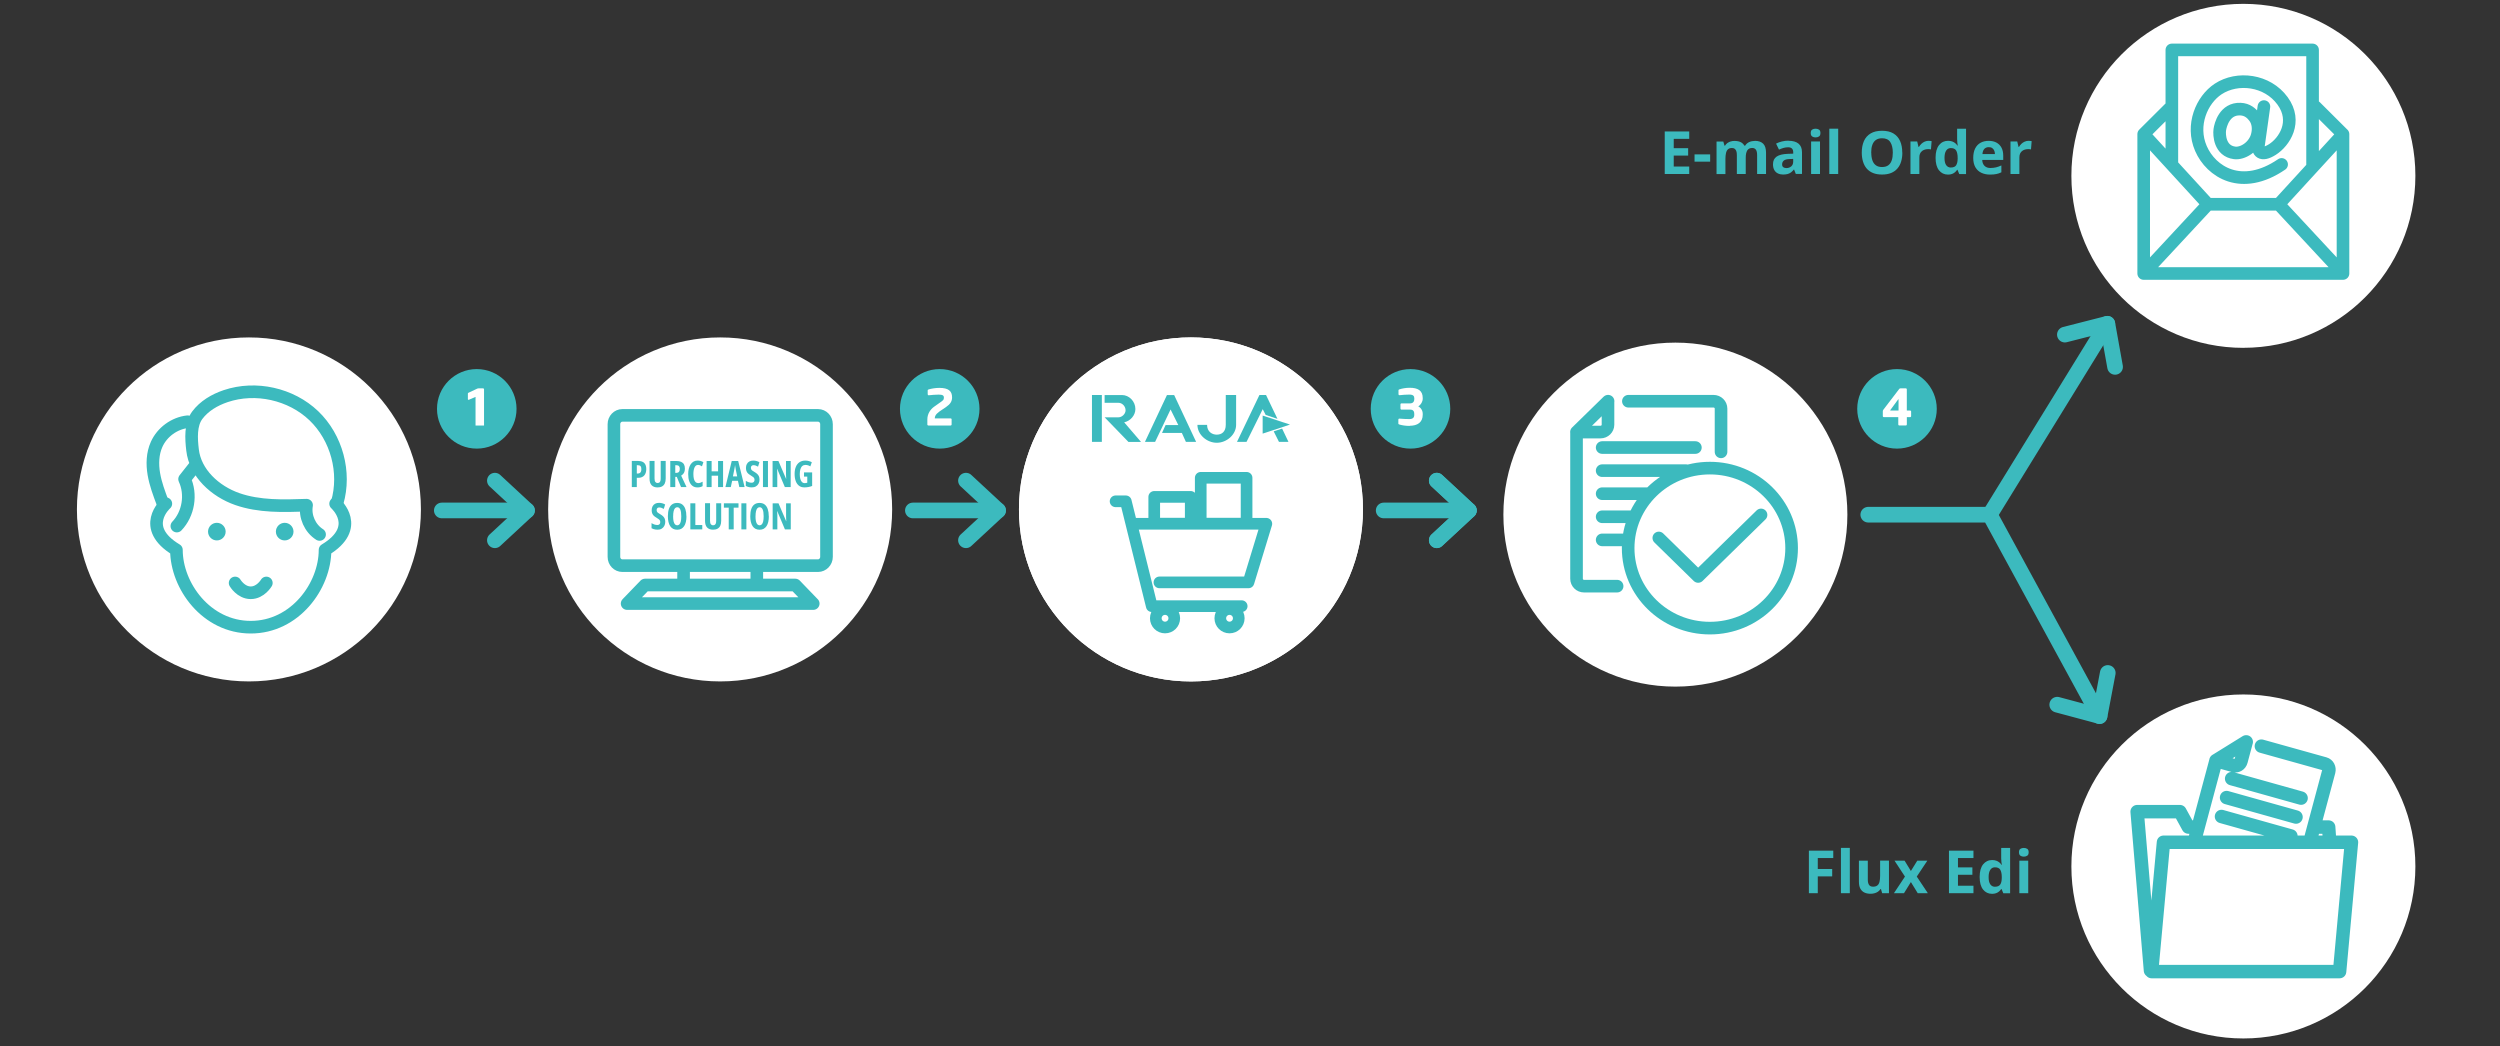 <?xml version="1.0" encoding="UTF-8"?>
<svg xmlns="http://www.w3.org/2000/svg" viewBox="0 0 650 272">
  <rect x="0" y="0" width="650" height="272" fill="#333333" stroke="none"/>
  <defs>
    <style>
      .cls-1 {
        fill: #3cbabe;
      }

      .cls-2 {
        stroke-width: 3.28px;
      }

      .cls-2, .cls-3, .cls-4, .cls-5 {
        fill: none;
        stroke: #3cbabe;
        stroke-linecap: round;
        stroke-linejoin: round;
      }

      .cls-3 {
        stroke-width: 4.07px;
      }

      .cls-4 {
        stroke-width: 3.03px;
      }

      .cls-6 {
        isolation: isolate;
      }

      .cls-5 {
        stroke-width: 3.5px;
      }

      .cls-7 {
        fill: #fff;
      }
    </style>
  </defs>
  <g id="info-process-achats-multi">
    <polyline class="cls-3" points="485.75 133.82 517.34 133.82 545.87 186.2"/>
    <polyline class="cls-3" points="548.02 174.97 545.89 186.17 534.88 183.22"/>
    <path class="cls-7" d="M583.28,90.43c24.69,0,44.72-20.01,44.72-44.72S607.99,1,583.28,1s-44.72,20.01-44.72,44.72,20.01,44.72,44.72,44.72"/>
    <path class="cls-7" d="M583.28,270c24.69,0,44.72-20.01,44.72-44.72s-20.01-44.72-44.72-44.72-44.72,20.01-44.72,44.72,20.01,44.72,44.72,44.72"/>
    <path class="cls-7" d="M435.6,178.52c24.69,0,44.72-20.01,44.72-44.72s-20.01-44.72-44.72-44.72-44.72,20.01-44.72,44.72,20.01,44.72,44.72,44.72"/>
    <path class="cls-2" d="M431.29,139.87l10.23,10.01,16.35-16M465.82,142.51c0,11.48-9.52,20.8-21.25,20.8s-21.25-9.31-21.25-20.8,9.51-20.8,21.25-20.8,21.25,9.31,21.25,20.8ZM409.88,112.33l8.2-8.01v6.1c0,1.06-.88,1.92-1.96,1.92h-6.24ZM420.45,152.4h-8.59c-1.09,0-1.96-.86-1.96-1.93v-38.15s8.09-7.91,8.2-8.01M423.38,104.32h22.13c1.09,0,1.96.86,1.96,1.92v11.24M416.56,140.37h6.7M416.56,134.36h8.2M416.56,128.36h11.97M416.56,122.37h21.83M416.56,116.36h24.24"/>
    <line class="cls-3" x1="517.34" y1="133.82" x2="547.9" y2="84.19"/>
    <polyline class="cls-3" points="536.87 87 547.91 84.18 549.92 95.39"/>
    <path class="cls-2" d="M586.85,35.3c.47-1.68.33-3.52-.71-4.89-.72-.95-1.83-1.98-3.64-2.04-4.09-.17-5.19,4.09-5.36,5.4-.17,1.31,0,5.48,3.85,5.98,2.02.27,5.01-1.43,5.87-4.47l-.02.02h.01ZM588.62,27.71s-1.27,8.87-1.43,10.19c-.17,1.31.59,2.9,3.64.97,3.05-1.93,6.6-7.2,2.63-12.65-3.97-5.45-11.74-6.37-16.74-3.08-4.27,2.82-7.11,9.4-4.48,15.47,2.63,6.07,10.57,11.24,20.98,4.14M601.27,43.3V12.98h-36.59v29.65M564.08,28.18c-3.83,3.82-6.72,6.69-6.72,6.69l16.72,18.25M592.45,53.13l16.72-18.25s-3.09-3.09-7.15-7.12M557.36,71.1l16.72-17.99h18.38l16.72,17.99M609.18,34.88v36.23h-51.82v-36.23"/>
    <path class="cls-5" d="M576.15,197.76l7.86-4.87-1.34,5c-.23.88-1.07,1.39-1.89,1.16l-4.63-1.3v.02h0ZM570.48,218.93c2.45-9.15,5.68-21.17,5.68-21.17,0,0,7.76-4.8,7.86-4.87M587.96,194c5.93,1.66,16.47,4.6,16.47,4.6.82.23,1.27,1.12,1.04,1.99,0,0-2.43,9.05-4.86,18.12M577.59,212.29l18.04,5.06M578.91,207.37l18.05,5.06M580.23,202.45l18.05,5.06M601.69,215.04h3.76s.11,1.49.27,3.89M559.13,252.34c-.3-3.53-3.47-41.31-3.47-41.31h11.12l2.19,4h2.04M608.29,252.61h-48.87l3.09-33.62h48.87l-3.09,33.62Z"/>
    <path class="cls-1" d="M123.96,116.64c5.71,0,10.34-4.63,10.34-10.34s-4.64-10.34-10.34-10.34-10.34,4.63-10.34,10.34,4.64,10.34,10.34,10.34"/>
    <g class="cls-6">
      <g class="cls-6">
        <path class="cls-7" d="M125.85,110.63h-2.21v-7.44l-1.69.73c-.06.03-.12.04-.16.04-.09,0-.14-.07-.14-.17v-1.48c0-.09.04-.14.13-.18l2.35-1.11c.09-.04.17-.05.3-.05h1.17c.14,0,.25.1.25.25,0,0,0,9.41,0,9.41Z"/>
      </g>
    </g>
    <path class="cls-1" d="M244.33,116.64c5.71,0,10.34-4.63,10.34-10.34s-4.64-10.34-10.34-10.34-10.34,4.63-10.34,10.34,4.64,10.34,10.34,10.34"/>
    <g class="cls-6">
      <g class="cls-6">
        <path class="cls-7" d="M246.05,105.78l-1.11.74c-1.11.74-1.89,1.3-1.89,2.21v.05h4.11c.14,0,.26.1.26.25v1.34c0,.14-.12.26-.26.26h-5.79c-.14,0-.26-.12-.26-.26v-1.33c0-1.43.78-2.6,1.77-3.3l1.2-.85c1.13-.79,1.33-.9,1.33-1.51,0-.56-.33-.78-1.38-.78-.79,0-1.77.09-2.56.17h-.03c-.14,0-.24-.12-.24-.26v-1.01c0-.13.12-.21.25-.25.73-.22,1.81-.4,2.77-.4,2.39,0,3.32.82,3.32,2.48,0,1.05-.53,1.79-1.5,2.44h0Z"/>
      </g>
    </g>
    <path class="cls-1" d="M366.73,116.64c5.71,0,10.34-4.63,10.34-10.34s-4.64-10.34-10.34-10.34-10.34,4.63-10.34,10.34,4.64,10.34,10.34,10.34"/>
    <g class="cls-6">
      <g class="cls-6">
        <path class="cls-7" d="M366.51,110.74c-1.01,0-2.02-.16-2.69-.37-.13-.04-.25-.12-.25-.25v-1.04c0-.14.1-.24.23-.24h.03c.91.08,1.89.12,2.59.12.92,0,1.29-.39,1.29-1.11v-.23c0-.59-.21-1.12-1.05-1.12h-2.29c-.14,0-.25-.12-.25-.26v-1.11c0-.14.1-.25.25-.25h2.24c.84,0,1.11-.56,1.11-1.13v-.18c0-.59-.27-.98-1.29-.98-.91,0-1.57.07-2.56.16h-.03c-.13,0-.23-.09-.23-.24v-1.04c0-.13.13-.21.26-.25.67-.21,1.64-.4,2.65-.4,2.12,0,3.39.71,3.39,2.66v.18c0,.75-.47,1.6-1.16,1.99.71.38,1.16,1.11,1.16,1.95v.23c0,1.99-1.38,2.87-3.39,2.87v.04Z"/>
      </g>
    </g>
    <path class="cls-1" d="M493.22,116.64c5.71,0,10.34-4.63,10.34-10.34s-4.64-10.34-10.34-10.34-10.34,4.63-10.34,10.34,4.64,10.34,10.34,10.34"/>
    <g class="cls-6">
      <g class="cls-6">
        <path class="cls-7" d="M496.64,108.45h-.86v1.91c0,.14-.1.26-.25.26h-1.73c-.14,0-.25-.12-.25-.26v-1.91h-3.76c-.14,0-.26-.12-.26-.26v-1.26c0-.14.05-.27.14-.4l4.11-5.38c.09-.12.18-.18.34-.18h1.39c.14,0,.26.12.26.26v5.51h.86c.14,0,.26.12.26.26v1.2c0,.14-.12.26-.26.26h.01ZM493.62,103.88c0-.05-.03-.08-.05-.08-.01,0-.03.01-.04.03l-2.04,2.78s-.03.05-.03.08c0,.04.03.05.08.05h2.08v-2.86h0Z"/>
      </g>
    </g>
    <line class="cls-3" x1="114.87" y1="132.72" x2="137.02" y2="132.72"/>
    <polyline class="cls-3" points="128.67 124.97 137.02 132.72 128.67 140.47"/>
    <line class="cls-3" x1="237.35" y1="132.72" x2="259.5" y2="132.72"/>
    <polyline class="cls-3" points="251.15 124.97 259.5 132.72 251.15 140.47"/>
    <line class="cls-3" x1="359.76" y1="132.72" x2="381.91" y2="132.72"/>
    <polyline class="cls-3" points="373.56 124.97 381.91 132.72 373.56 140.47"/>
    <polyline class="cls-3" points="373.56 124.97 381.89 132.72 373.56 140.47"/>
    <path class="cls-7" d="M64.72,177.17c24.69,0,44.72-20.01,44.72-44.72s-20.01-44.72-44.72-44.72-44.72,20.01-44.72,44.72,20.01,44.72,44.72,44.72"/>
    <path class="cls-2" d="M69.25,151.57s-1.49,2.55-4.06,2.55-4.06-2.55-4.06-2.55M87.26,130.96s6.97,6.17-2.75,12.01c0,9.36-7.79,20.1-19.32,20.1s-19.32-10.75-19.32-20.1c-9.72-5.84-2.75-12.01-2.75-12.01"/>
    <path class="cls-1" d="M58.67,138.22c0,1.27-1.03,2.29-2.29,2.29s-2.29-1.03-2.29-2.29,1.03-2.29,2.29-2.29,2.29,1.03,2.29,2.29"/>
    <path class="cls-2" d="M45.98,136.78c3.03-3.17,3.86-8.24,2.01-12.21.85-1.07,1.69-2.14,2.55-3.23M48.77,109.65c-3.46.39-6.63,2.72-8.05,5.89-1.07,2.38-1.16,5.12-.72,7.7.44,2.58,1.37,5.04,2.29,7.5M83.09,138.96c-2.49-1.57-3.89-4.71-3.38-7.61-6.07.21-12.3.41-18.04-1.6-5.74-2.01-10.93-6.75-11.61-12.77-.35-2.99-.57-6.58,1.22-9.01,1.8-2.41,4.53-4.01,7.4-4.98,7.8-2.63,16.98-.57,22.91,5.1,5.93,5.67,8.38,14.73,6.08,22.61"/>
    <path class="cls-7" d="M187.24,177.17c24.69,0,44.72-20.01,44.72-44.72s-20.01-44.72-44.72-44.72-44.72,20.01-44.72,44.72,20.01,44.72,44.72,44.72"/>
    <path class="cls-2" d="M196.77,147.07v4.71M177.73,147.07v4.71M211.44,156.93h-48.39l4.66-4.83h39.06l4.66,4.83h0ZM212.69,147.07h-50.87c-1.22,0-2.2-1.01-2.2-2.28v-34.51c0-1.25.98-2.28,2.2-2.28h50.87c1.22,0,2.2,1.03,2.2,2.28v34.51c0,1.25-1,2.28-2.2,2.28Z"/>
    <path class="cls-7" d="M309.65,177.17c24.69,0,44.72-20.01,44.72-44.72s-20.01-44.72-44.72-44.72-44.72,20.01-44.72,44.72,20.01,44.72,44.72,44.72"/>
    <path class="cls-7" d="M309.65,177.17c24.69,0,44.72-20.01,44.72-44.72s-20.01-44.72-44.72-44.72-44.72,20.01-44.72,44.72,20.01,44.72,44.72,44.72"/>
    <path class="cls-4" d="M324.11,136.15h-11.92v-11.92h11.92v11.92ZM309.59,136.15h-9.49v-6.96h9.49v6.96ZM322.08,160.75c0,1.33-1.07,2.4-2.4,2.4s-2.4-1.07-2.4-2.4,1.07-2.4,2.4-2.4,2.4,1.07,2.4,2.4ZM305.31,160.75c0,1.33-1.07,2.4-2.4,2.4s-2.4-1.07-2.4-2.4,1.07-2.4,2.4-2.4,2.4,1.07,2.4,2.4ZM294.46,136.18h34.79l-4.65,15.24h-23.15M290.05,130.34h2.66l6.75,27.26h23.38"/>
    <path class="cls-1" d="M293.37,114.88l-6.17-6.38h3.62c.91,0,1.83-.91,1.83-1.81,0-1.1-.92-1.96-1.83-1.96h-3.62v-2.02h4.53c1.83,0,3.47,1.63,3.47,3.64,0,1.63-1.28,3.09-2.91,3.46l4.38,5.1h-3.29v-.02h0ZM286.48,114.88h-2.57v-12.18h2.57v12.18Z"/>
    <polygon class="cls-1" points="307.28 112.56 302.13 112.56 303.05 110.52 306.36 110.52 304.35 106.46 300.33 114.88 297.69 114.88 303.41 102.71 305.28 102.71 310.99 114.88 308.33 114.88 307.28 112.56"/>
    <path class="cls-1" d="M321.39,110.46c0,2.55-2.46,4.66-5.03,4.66s-5.03-2.11-5.03-4.66h2.51c0,1.81,1.33,2.55,2.52,2.55,1.27,0,2.34-.74,2.34-2.55v-7.76h2.69v7.76Z"/>
    <path class="cls-1" d="M334.99,114.88h-2.46l-1.37-2.73,2.19-.72,1.65,3.46h-.01ZM324.08,114.88h-2.46l5.83-12.18h1.72l2.97,6.2-3.06-1.01-.77-1.51-4.21,8.5h-.02Z"/>
    <polygon class="cls-1" points="328.29 112.74 328.29 108.05 335.4 110.39 328.29 112.74"/>
    <path class="cls-1" d="M71.73,138.22c0,1.27,1.03,2.29,2.29,2.29s2.29-1.03,2.29-2.29-1.03-2.29-2.29-2.29-2.29,1.03-2.29,2.29"/>
  </g>
  <g id="info-orga-achats-simp">
    <g>
      <path class="cls-1" d="M165.99,119.86c.69,0,1.2.18,1.54.54.34.36.5.88.5,1.56,0,.34-.04.65-.13.93s-.21.52-.39.72c-.17.2-.39.36-.65.46-.26.11-.57.16-.93.16h-.36v2.4h-1.3v-6.78h1.72ZM165.89,120.96h-.32v2.16h.23c.21,0,.38-.04.52-.12.14-.08.24-.2.32-.37s.11-.39.11-.67c0-.35-.07-.6-.21-.76s-.35-.24-.64-.24Z"/>
      <path class="cls-1" d="M173.08,119.86v4.55c0,.52-.08.95-.24,1.29-.16.34-.4.6-.71.77-.31.17-.7.26-1.16.26-.67,0-1.19-.19-1.55-.57-.36-.38-.54-.95-.54-1.73v-4.58h1.3v4.53c0,.43.07.74.2.92.14.18.33.28.59.28.18,0,.33-.04.45-.12.12-.08.21-.21.27-.38.06-.18.09-.41.09-.71v-4.52h1.29Z"/>
      <path class="cls-1" d="M175.84,119.86c.5,0,.92.07,1.25.22s.58.36.74.65c.16.29.24.66.24,1.09,0,.28-.03.53-.1.76-.07.23-.17.43-.32.61-.14.18-.33.33-.55.47l1.4,2.98h-1.43l-1.11-2.66h-.39v2.66h-1.3v-6.78h1.58ZM175.83,120.95h-.26v2h.29c.29,0,.51-.09.66-.26.15-.18.23-.44.23-.8,0-.32-.08-.55-.23-.71-.15-.15-.38-.23-.69-.23Z"/>
      <path class="cls-1" d="M181.46,120.88c-.2,0-.37.06-.52.18s-.27.28-.37.5c-.1.21-.17.47-.22.76-.05.29-.07.61-.07.95,0,.5.05.93.14,1.28.1.35.24.61.42.79.19.18.41.27.68.27.21,0,.41-.04.6-.11s.38-.16.56-.26v1.16c-.2.11-.4.19-.63.25-.22.06-.46.08-.72.08-.51,0-.94-.13-1.3-.41-.36-.27-.63-.67-.82-1.18-.19-.52-.28-1.15-.28-1.89,0-.51.05-.97.16-1.4.11-.42.26-.79.47-1.11.21-.31.46-.56.76-.73.3-.17.65-.26,1.04-.26.27,0,.54.03.79.1.25.07.5.17.73.32l-.37,1.08c-.17-.11-.33-.2-.51-.27-.17-.07-.35-.1-.55-.1Z"/>
      <path class="cls-1" d="M188,126.64h-1.3v-2.96h-1.68v2.96h-1.3v-6.78h1.3v2.69h1.68v-2.69h1.3v6.78Z"/>
      <path class="cls-1" d="M192.22,126.64l-.35-1.63h-1.51l-.35,1.63h-1.4l1.64-6.78h1.68l1.67,6.78h-1.39ZM191.67,123.87l-.37-1.79c-.02-.15-.05-.29-.07-.44-.02-.14-.04-.28-.07-.41-.02-.13-.04-.25-.05-.37,0,.11-.02.23-.04.36s-.04.27-.07.41c-.02.14-.05.29-.08.43l-.36,1.81h1.11Z"/>
      <path class="cls-1" d="M197.48,124.65c0,.41-.08.77-.25,1.08-.16.31-.39.56-.69.73-.3.18-.65.26-1.05.26-.19,0-.37-.01-.55-.03-.18-.02-.35-.06-.52-.12s-.34-.13-.51-.22v-1.33c.25.16.5.28.77.37.27.08.51.12.74.12.17,0,.31-.03.42-.1.11-.06.19-.15.25-.26.05-.11.08-.24.08-.38,0-.15-.02-.28-.07-.39-.05-.11-.13-.23-.27-.34s-.32-.24-.58-.39c-.2-.12-.38-.24-.54-.36s-.29-.26-.41-.41c-.11-.15-.2-.32-.26-.52-.06-.2-.09-.43-.09-.7,0-.38.07-.72.23-1.01.15-.29.37-.51.66-.67s.64-.24,1.04-.23c.28,0,.54.04.81.11s.52.18.76.32l-.36,1.15c-.22-.13-.43-.23-.62-.29-.19-.06-.38-.09-.55-.09-.15,0-.27.03-.37.09s-.18.13-.23.23c-.05.1-.08.21-.08.34,0,.16.03.3.07.41.05.11.14.22.28.33.14.11.34.23.6.38.28.16.52.34.71.52.19.18.33.39.43.62.1.23.14.49.14.79Z"/>
      <path class="cls-1" d="M198.37,126.64v-6.78h1.3v6.78h-1.3Z"/>
      <path class="cls-1" d="M205.59,126.64h-1.53l-1.99-4.73h-.04c.02.22.03.43.04.62.01.19.02.37.02.53,0,.16,0,.31,0,.44v3.14h-1.22v-6.78h1.52l1.98,4.62h.04c-.01-.21-.02-.41-.03-.6,0-.18-.02-.35-.02-.51,0-.16,0-.3,0-.43v-3.08h1.22v6.78Z"/>
      <path class="cls-1" d="M209.04,122.82h2.12v3.53c-.32.13-.65.22-.99.28-.34.06-.68.09-1.03.09-.56,0-1.03-.14-1.4-.43s-.66-.69-.85-1.21-.29-1.14-.29-1.86.11-1.32.32-1.84c.21-.52.53-.92.94-1.2.41-.28.92-.43,1.52-.43.33,0,.63.04.92.12.29.08.54.18.77.31l-.38,1.08c-.2-.12-.4-.22-.61-.28-.21-.06-.43-.1-.65-.1-.32,0-.6.09-.82.28-.22.18-.38.45-.5.81-.11.35-.17.79-.17,1.3,0,.47.05.89.14,1.24s.23.62.42.81c.19.19.43.29.72.29.12,0,.24,0,.35-.03s.22-.04.32-.08v-1.58h-.85v-1.1Z"/>
      <path class="cls-1" d="M172.97,135.65c0,.41-.08.77-.25,1.08-.16.31-.39.56-.69.73-.3.18-.65.26-1.05.26-.19,0-.37-.01-.55-.04-.18-.02-.35-.06-.52-.12-.17-.05-.34-.13-.51-.22v-1.33c.25.16.5.28.77.37.27.08.51.12.74.12.17,0,.31-.03.42-.1.11-.06.19-.15.25-.26.05-.11.08-.24.08-.38,0-.15-.02-.28-.07-.39-.05-.11-.13-.23-.27-.34-.13-.11-.32-.24-.58-.39-.2-.12-.38-.24-.54-.36-.16-.12-.29-.26-.41-.41-.11-.15-.2-.32-.26-.52-.06-.2-.09-.43-.09-.7,0-.38.07-.72.23-1.01.15-.29.37-.51.66-.67.29-.16.64-.24,1.04-.23.28,0,.54.04.81.11s.52.18.76.32l-.36,1.15c-.22-.13-.43-.23-.62-.29-.19-.06-.38-.09-.55-.09-.15,0-.27.03-.37.08-.1.06-.18.14-.23.23-.05.1-.08.21-.08.34,0,.16.03.3.07.41.05.11.14.22.28.33.14.11.34.23.6.38.28.16.52.34.71.52.19.18.33.39.43.62s.14.49.14.79Z"/>
      <path class="cls-1" d="M178.48,134.24c0,.54-.05,1.02-.15,1.45-.1.43-.25.8-.45,1.1-.2.3-.45.53-.75.7-.3.16-.66.24-1.06.24s-.76-.08-1.07-.24c-.3-.16-.55-.4-.75-.7-.2-.31-.35-.67-.45-1.1-.1-.43-.15-.91-.15-1.45,0-.76.09-1.4.27-1.92.18-.52.45-.91.81-1.17.36-.26.8-.39,1.33-.39s1,.14,1.35.42c.35.28.62.68.79,1.2.17.52.26,1.14.26,1.86ZM175.01,134.24c0,.52.04.95.12,1.3.08.35.2.61.36.78.16.17.35.26.58.26s.43-.08.59-.26c.16-.17.27-.43.35-.77s.12-.79.12-1.32c0-.79-.09-1.39-.26-1.77-.18-.39-.44-.58-.79-.58-.23,0-.43.09-.58.26-.16.18-.28.44-.36.79s-.12.78-.12,1.3Z"/>
      <path class="cls-1" d="M179.49,137.64v-6.78h1.3v5.65h1.8v1.13h-3.11Z"/>
      <path class="cls-1" d="M187.51,130.85v4.55c0,.52-.08.95-.24,1.29-.16.34-.4.6-.71.77-.31.17-.7.26-1.16.26-.67,0-1.19-.19-1.55-.57s-.54-.96-.54-1.73v-4.58h1.3v4.53c0,.43.07.74.2.92.14.18.33.28.59.28.18,0,.33-.04.45-.12.12-.08.21-.21.27-.38.06-.18.09-.41.09-.71v-4.52h1.29Z"/>
      <path class="cls-1" d="M190.76,137.64h-1.29v-5.65h-1.26v-1.13h3.8v1.13h-1.25v5.65Z"/>
      <path class="cls-1" d="M192.76,137.64v-6.78h1.3v6.78h-1.3Z"/>
      <path class="cls-1" d="M199.9,134.24c0,.54-.05,1.02-.15,1.45-.1.43-.25.8-.45,1.1-.2.3-.45.53-.75.7-.3.16-.66.24-1.06.24s-.76-.08-1.07-.24c-.3-.16-.55-.4-.75-.7-.2-.31-.35-.67-.45-1.1-.1-.43-.15-.91-.15-1.45,0-.76.09-1.4.27-1.92.18-.52.45-.91.81-1.17.36-.26.8-.39,1.33-.39s1,.14,1.35.42c.35.28.62.68.79,1.2.17.52.26,1.14.26,1.86ZM196.43,134.24c0,.52.04.95.12,1.3.08.35.2.61.36.78.16.17.35.26.58.26s.43-.08.59-.26c.16-.17.27-.43.35-.77s.12-.79.12-1.32c0-.79-.09-1.39-.26-1.77-.18-.39-.44-.58-.79-.58-.23,0-.43.09-.58.26-.16.18-.28.44-.36.79s-.12.78-.12,1.3Z"/>
      <path class="cls-1" d="M205.61,137.64h-1.53l-1.99-4.73h-.04c.02.22.03.43.04.62s.02.37.02.53c0,.16,0,.31,0,.44v3.15h-1.22v-6.78h1.52l1.98,4.62h.04c-.01-.21-.02-.41-.03-.6,0-.18-.02-.36-.02-.51,0-.16,0-.3,0-.43v-3.08h1.22v6.78Z"/>
    </g>
    <g>
      <path class="cls-1" d="M439.2,45.24h-6.37v-11.06h6.37v1.92h-4.03v2.43h3.75v1.92h-3.75v2.85h4.03v1.94Z"/>
      <path class="cls-1" d="M440.58,42.03v-1.89h4.06v1.89h-4.06Z"/>
      <path class="cls-1" d="M456.25,36.62c.96,0,1.68.25,2.18.74.49.49.74,1.28.74,2.36v5.52h-2.32v-4.94c0-.61-.1-1.06-.31-1.37-.21-.31-.53-.46-.96-.46-.61,0-1.04.22-1.3.65-.26.44-.39,1.06-.39,1.87v4.25h-2.31v-4.94c0-.4-.04-.74-.14-1.01s-.23-.48-.42-.61c-.19-.14-.43-.2-.72-.2-.43,0-.77.11-1.01.32-.25.21-.42.53-.52.95s-.16.92-.16,1.53v3.98h-2.31v-8.46h1.76l.31,1.08h.13c.17-.29.39-.53.65-.71s.55-.31.86-.4c.31-.09.63-.13.95-.13.62,0,1.15.1,1.58.3s.76.51,1,.94h.2c.25-.43.61-.75,1.07-.95.46-.2.94-.29,1.43-.29Z"/>
      <path class="cls-1" d="M465,36.6c1.14,0,2.01.25,2.61.74s.91,1.25.91,2.25v5.64h-1.61l-.45-1.15h-.06c-.24.3-.49.55-.74.74-.25.19-.54.33-.87.42s-.73.14-1.2.14c-.5,0-.95-.1-1.34-.29-.4-.19-.71-.49-.93-.88-.23-.4-.34-.9-.34-1.51,0-.9.32-1.56.95-1.99.63-.43,1.58-.66,2.84-.71l1.47-.05v-.37c0-.44-.12-.77-.35-.98-.23-.21-.55-.31-.97-.31s-.81.06-1.2.17-.79.26-1.18.44l-.76-1.56c.45-.24.95-.42,1.51-.56.56-.14,1.13-.21,1.73-.21ZM466.23,41.32l-.89.03c-.75.02-1.26.15-1.55.4-.29.25-.44.57-.44.98,0,.35.1.6.31.75.21.15.48.22.81.22.49,0,.91-.15,1.25-.44.34-.29.51-.71.51-1.25v-.7Z"/>
      <path class="cls-1" d="M472.05,33.46c.34,0,.64.08.89.24.25.16.37.46.37.89s-.12.73-.37.89-.54.25-.89.25-.64-.08-.89-.25c-.24-.16-.37-.46-.37-.89s.12-.73.37-.89c.25-.16.54-.24.89-.24ZM473.2,36.78v8.46h-2.31v-8.46h2.31Z"/>
      <path class="cls-1" d="M477.93,45.24h-2.31v-11.78h2.31v11.78Z"/>
      <path class="cls-1" d="M494.61,39.69c0,.85-.11,1.63-.32,2.33-.21.7-.53,1.3-.97,1.8-.43.5-.98.89-1.64,1.16-.66.27-1.44.4-2.35.4s-1.69-.13-2.35-.4c-.66-.27-1.21-.66-1.64-1.16-.43-.5-.75-1.11-.96-1.81s-.32-1.48-.32-2.34c0-1.15.19-2.14.56-2.99s.96-1.51,1.74-1.98c.78-.47,1.78-.7,2.98-.7s2.19.24,2.96.7c.77.47,1.35,1.13,1.73,1.98.38.85.56,1.85.56,3ZM486.53,39.69c0,.77.1,1.44.29,2s.5.99.91,1.29c.41.3.95.45,1.6.45s1.21-.15,1.62-.45c.41-.3.71-.73.9-1.29.19-.56.28-1.22.28-2,0-1.16-.22-2.07-.65-2.74-.43-.67-1.15-1-2.14-1-.66,0-1.2.15-1.62.45-.42.3-.72.73-.92,1.29s-.29,1.22-.29,2Z"/>
      <path class="cls-1" d="M501.44,36.62c.12,0,.25,0,.41.02.15.01.28.03.37.05l-.17,2.16c-.08-.03-.18-.04-.32-.06s-.26-.02-.36-.02c-.3,0-.59.04-.87.11-.28.08-.53.2-.75.37-.22.17-.4.39-.53.67-.13.28-.19.61-.19,1.01v4.31h-2.31v-8.46h1.75l.34,1.42h.11c.17-.29.38-.55.62-.79s.53-.43.86-.58c.32-.14.67-.22,1.04-.22Z"/>
      <path class="cls-1" d="M506.44,45.39c-.94,0-1.71-.37-2.3-1.11s-.89-1.83-.89-3.26.3-2.54.9-3.29,1.38-1.12,2.35-1.12c.4,0,.76.06,1.07.17.31.11.57.26.8.45.22.19.42.4.57.63h.08c-.03-.16-.07-.4-.11-.71s-.06-.64-.06-.97v-2.71h2.32v11.78h-1.77l-.45-1.1h-.1c-.15.23-.33.44-.55.63-.22.19-.48.34-.78.45-.3.11-.66.17-1.07.17ZM507.25,43.55c.63,0,1.08-.19,1.33-.56s.4-.94.41-1.7v-.25c0-.82-.13-1.45-.38-1.89-.25-.44-.72-.65-1.41-.65-.51,0-.91.22-1.2.66-.29.44-.43,1.07-.43,1.9s.14,1.45.43,1.87.7.63,1.23.63Z"/>
      <path class="cls-1" d="M517.05,36.62c.78,0,1.46.15,2.02.45.56.3,1,.74,1.31,1.31.31.57.46,1.27.46,2.09v1.12h-5.46c.02.65.22,1.16.59,1.53.37.37.87.56,1.53.56.54,0,1.03-.06,1.48-.17.45-.11.91-.28,1.38-.5v1.79c-.42.21-.86.36-1.31.45-.46.1-1.01.14-1.66.14-.85,0-1.6-.16-2.25-.47-.65-.31-1.17-.79-1.54-1.43-.37-.64-.56-1.45-.56-2.42s.17-1.81.5-2.47c.34-.66.8-1.15,1.4-1.48.6-.33,1.3-.5,2.1-.5ZM517.07,38.26c-.45,0-.82.14-1.12.43-.29.29-.47.74-.51,1.36h3.24c0-.34-.07-.65-.19-.92-.12-.27-.29-.48-.53-.64-.23-.16-.53-.23-.9-.23Z"/>
      <path class="cls-1" d="M527.45,36.62c.12,0,.25,0,.41.02.15.01.28.03.37.05l-.17,2.16c-.08-.03-.18-.04-.32-.06s-.26-.02-.36-.02c-.3,0-.59.04-.87.11-.28.08-.53.2-.75.37-.22.17-.4.39-.53.67-.13.28-.19.61-.19,1.01v4.31h-2.31v-8.46h1.75l.34,1.42h.11c.17-.29.38-.55.62-.79s.53-.43.86-.58c.32-.14.67-.22,1.04-.22Z"/>
    </g>
    <g>
      <path class="cls-1" d="M472.62,232.23h-2.31v-11.06h6.34v1.92h-4.03v2.85h3.75v1.92h-3.75v4.37Z"/>
      <path class="cls-1" d="M480.95,232.23h-2.31v-11.78h2.31v11.78Z"/>
      <path class="cls-1" d="M491.13,223.77v8.46h-1.77l-.31-1.08h-.12c-.18.29-.41.52-.68.7s-.57.32-.9.4c-.33.09-.67.13-1.02.13-.61,0-1.13-.11-1.58-.32-.45-.21-.8-.55-1.05-1s-.38-1.04-.38-1.77v-5.52h2.31v4.94c0,.61.11,1.06.33,1.37s.56.46,1.04.46.84-.11,1.11-.32c.27-.21.46-.53.56-.95s.16-.92.16-1.53v-3.98h2.31Z"/>
      <path class="cls-1" d="M495.29,227.91l-2.72-4.14h2.62l1.64,2.69,1.66-2.69h2.62l-2.75,4.14,2.88,4.32h-2.63l-1.78-2.9-1.79,2.9h-2.62l2.87-4.32Z"/>
      <path class="cls-1" d="M513.1,232.23h-6.37v-11.06h6.37v1.92h-4.03v2.43h3.75v1.92h-3.75v2.85h4.03v1.94Z"/>
      <path class="cls-1" d="M517.9,232.39c-.94,0-1.71-.37-2.3-1.11s-.89-1.83-.89-3.26.3-2.54.9-3.29c.6-.74,1.39-1.12,2.35-1.12.4,0,.76.06,1.07.17.31.11.57.26.8.45s.42.4.57.63h.08c-.03-.16-.07-.4-.11-.71s-.06-.64-.06-.97v-2.71h2.32v11.78h-1.77l-.45-1.1h-.1c-.15.23-.33.44-.55.63-.22.19-.48.34-.78.45-.3.11-.66.17-1.07.17ZM518.71,230.55c.63,0,1.08-.19,1.34-.56s.4-.94.41-1.7v-.25c0-.82-.13-1.45-.38-1.89-.25-.44-.72-.65-1.41-.65-.51,0-.91.22-1.2.66-.29.44-.43,1.07-.43,1.9s.14,1.45.44,1.87c.29.42.7.63,1.23.63Z"/>
      <path class="cls-1" d="M526.19,220.46c.34,0,.64.08.89.24.25.16.37.46.37.89s-.12.73-.37.89-.54.25-.89.25-.64-.08-.89-.25c-.24-.16-.37-.46-.37-.89s.12-.73.37-.89c.25-.16.54-.24.89-.24ZM527.34,223.77v8.46h-2.31v-8.46h2.31Z"/>
    </g>
  </g>
</svg>